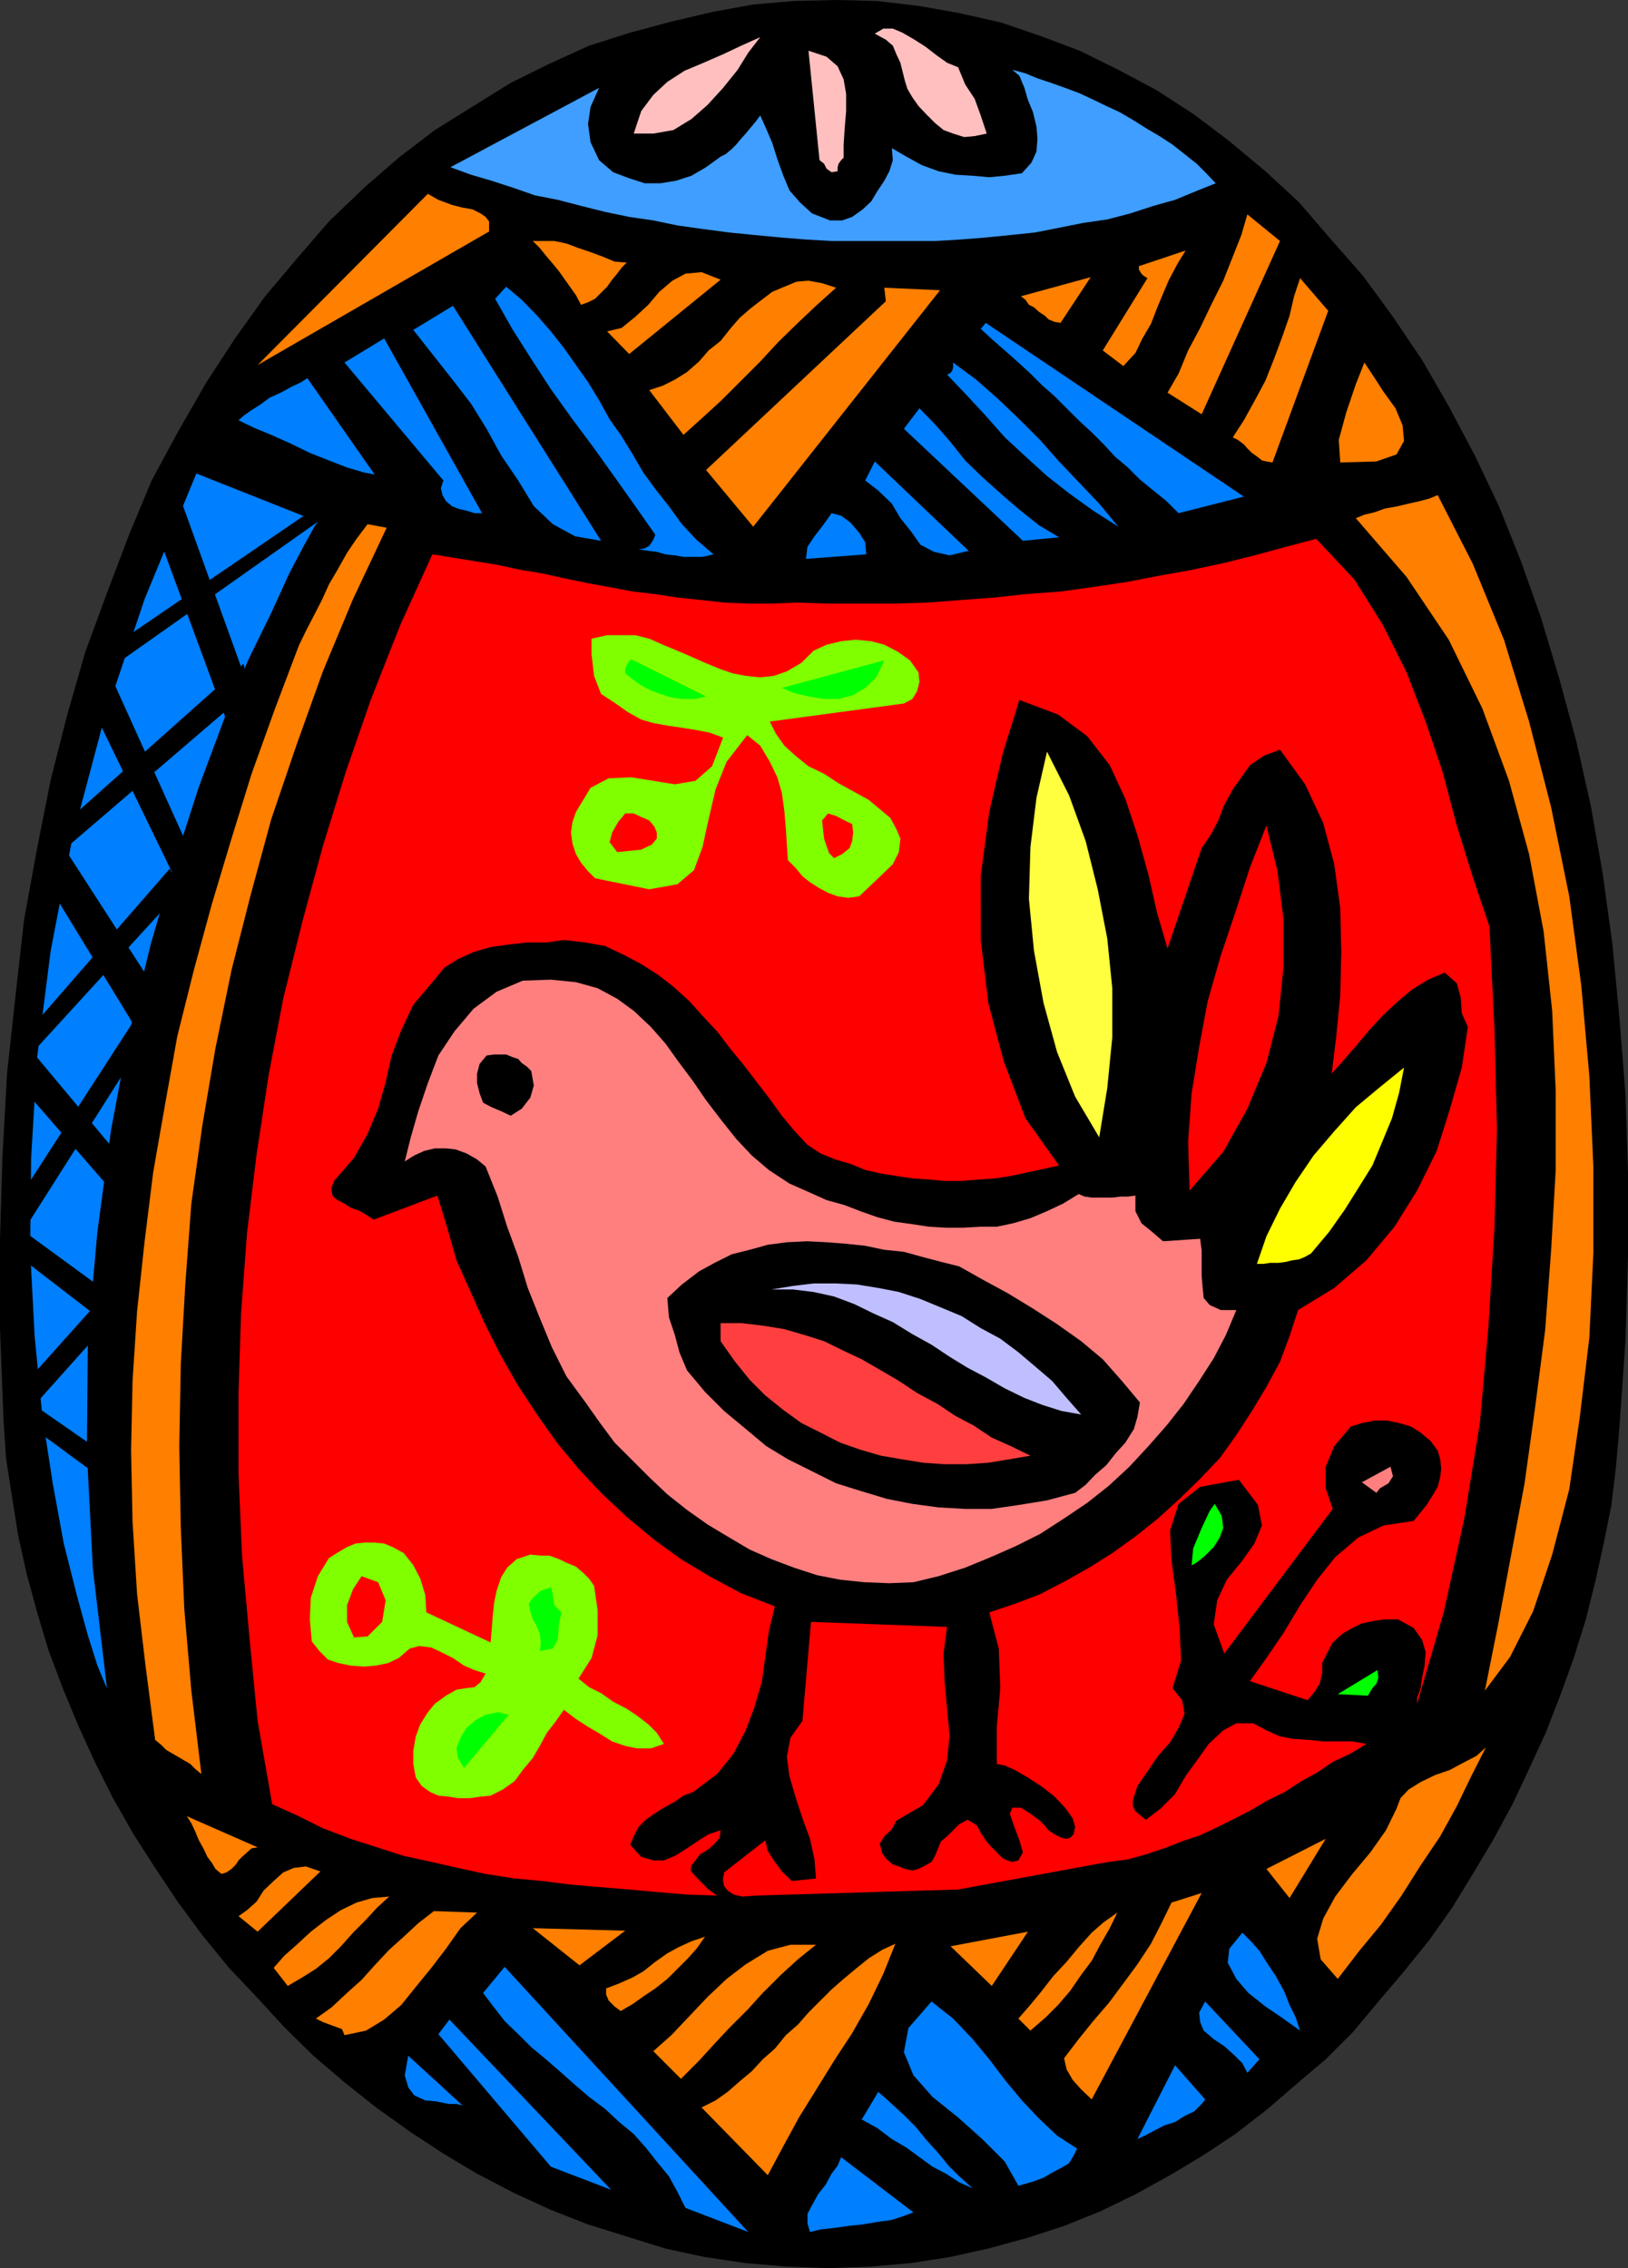 <svg xmlns="http://www.w3.org/2000/svg" width="324.199" height="451.699"><rect width="100%" height="100%" fill="#333333" stroke="none"/><path d="m164.898 451.7 8.403-.302 8.097-.699 7.704-1.199 7.699-1.7 7.699-2.1 7.398-2.4 7.204-2.902 7-3.398 6.898-3.8 6.5-3.9 6.5-4.3 6.2-4.8 5.8-5 6-5.098 5.5-5.5 5-6 5.102-6 5-6.204 4.597-6.5 4.102-6.699 4-6.699 3.898-7.2 3.301-7 3.398-7.402 2.903-7.5 2.597-7.199 2.403-7.699 1.898-7.602 1.7-7.699 1.5-7.5.902-7.597.699-8 1.2-17.204.5-16.796v-16.403l-.5-15.597-1.2-15.301-1.398-14.7-1.903-13.902-2.398-13.699-2.903-12.898-3.398-12.5-3.602-12-4-11.301-4.398-11-4.8-10.102-5.2-9.8-5.3-9.2-5.802-8.597-6-8.204-6.5-7.398-6.199-7.2L252 34.103l-7.2-6-7-5.301L230.399 18l-7.699-4.102-7.7-3.796-7.7-2.903-7.902-2.699L191 2.602l-7.898-1.403-8.403-1L166.5 0l-8.398.2L150 .897l-8.2 1.5-8.1 1.903-8.2 2.199-8.2 2.602-7.902 3.597L101.7 16.5l-7.398 4.602-7.7 4.796-7.203 5.5-6.898 6-7 6.704-6.2 7.199L52.8 59l-6 8.398-5.8 8.903-5.5 9.597-5.3 9.801-4.5 10.801-4.4 11.602L17 129.8l-3.602 12.5-3.296 13-2.704 13.597-2.597 14.204-1.7 15.097L1.398 213.8.5 230.1 0 246.899V264.5l.7 18.2.5 7.698 1.198 7.704 1.204 7.597 1.699 7.7 2.097 7.703 2.204 7.398 2.898 7.7 3.102 7.5 3.296 7.198 3.602 7.204 4.102 7.199L30.898 372l4.602 6.898 4.8 6.5 5.302 6.5 5.5 5.801 5.5 6 5.796 5.7 6.204 5.3 6.296 5 6.704 4.801 6.699 4.398 6.699 4 7.5 3.903 7.2 3.3 7.402 2.899 7.699 2.398 7.699 2.403 7.898 1.699 8.102 1.2 8.2.698 8.198.301"/><path fill="#ff7f00" d="m295.7 336.7 2.6-13 2.598-13.9 2.704-14.402 2.097-15.097 2-15.403 1.2-16L309.8 233v-15.8l-.7-15.9-1.703-15.8-2.898-15.398-4-14.602-5.3-14.398-6.7-13.704-8.398-12.5L270 103.2l1.7-.699 2.1-.5 1.9-.7 2.698-.5 2.102-.5 2.2-.5 1.902-.5 1.699-.698 7 13.699 6.199 15.097 5 16.301 4.398 17.102L312.5 178.5l2.398 17.8 1.602 18 .8 18v17.302l-.8 16.796-1.898 15.801-2.102 14.403-3.398 13-3.801 11.296-4.602 9.102-5 6.7"/><path fill="red" d="m150.7 377.5 40.1-1.2 26.098-4.8 3.903-.7 3.8-.5 3.598-1 3.602-1.198 3.597-1.403L239 365.5l3.602-1.7 3.398-1.698 3.102-1.602 3.398-2 3.3-1.602 3.4-2.199 3.1-1.699 3.098-2.102L269 349.2l3.102-1.898-2.801-.5H263.5l-2.898-.301-3.102-.2-2.602-.5-2.699-1.198-2.597-1.403h-3.403l-2.597 1.403-2.903 2.699-2.199 3.097-2.398 3.301-2.102 3.602-2.898 2.898-2.903 2.2-.898-.7-1.2-1-.5-1v-1.2l.899-2.8 2-2.9 2.102-3.1L233 347l1.7-2.898 1.198-2.801-.5-2.7-1.898-2.402 1.7-5.5-.302-6.5-.699-6.699-.898-6.7-.301-6 1.7-5.3 4.3-3.398 7.7-1.403 3.8 5 .8 4.102-1.5 3.597-2.402 3.403-3.097 3.8-1.903 4.098-.699 4.801 2.102 5.8 21.597-28.8-1.398-4.102v-4.296l1.7-4.102 3.3-3.898 2.2-.704 2.6-.5h2.4l2.402.5 2.398.704 1.898 1.199 2 1.699 1.403 1.898.5 1.704.199 1.898-.2 1.7-.5 1.902-1 1.699-1.198 1.898-1.204 1.5-1.398 1.7-6 .902-5 2.398-4.602 3.903-3.597 4.5-3.403 5.097-3.296 5.5-3.403 5-3.3 4.602 11.5 3.8 1.402-1.703 1-1.597.5-2.2V331.2l1.199-2.398.898-1.7 1.903-1.703 2-1.199 1.898-.898 2.403-.5 2.097-.301h2.7l3.101 1.7 1.7 2.402.698 2.398-.199 2.7-.5 2.402-.3 2.097-.7 1.903v1.199l5.301-18.2 4.102-18.703 3.097-19 1.7-19.199 1.203-19.699.5-19.602-.5-20-1-20.398-3.301-9.8-3.2-10.302-2.8-10.597-3.403-10.102-3.796-9.8-4.801-9.598-5.602-8.903-7.597-8.097-6 1.597-6.301 1.704-6 1.5-6.5 1.398-6.7 1.2-6.203 1.198-6.699 1-6.5.903-6.699.5-6.5.699-6.7.5-6.5.5-6.698.2h-13.204l-6.296-.2-4.801.2H149l-4.8-.2-4.5-.5-4.802-.5-4.597-.7-4.301-.5-4.8-.902-4.302-.796-4.398-.903-4.5-1-4.3-.699-4.598-1-8.602-1.398-4.398-.704-6.403 14.102-5.8 14.7-5 14.402L64.3 168.5l-4.102 15.102-3.8 15.296-2.899 15.204-2.398 15.796-1.903 15.602L48 261.602l-.5 15.796V293.5l.7 16.3 1.5 16.598 1.6 16.301 2.9 16.602 5.3 2.398 4.8 2.403 5.5 2.097 5.302 1.7 5.296 1.703 5.5 1.199L91.2 372l5.5 1.2 5.801.902 5.5.5 5.5.699 5.8.5 6 .5 5.5.5 6 .5 6 .199-.3-.2-1.398-1-.704-.698-.699-.704-1.199-1.199-1-1.199.2-1 .8-1 .898-1.2 1.5-.902 1.403-1.199 1-1.199.199-1.5-2.398.8-1.903 1.2-2.398 1.602-2.403 1.5-2.199.898h-2.097l-2.403-.7-2.199-2.402.7-1.699 1-1.898 1.402-1.403 1.699-1.199L132.2 360l2.2-1.2 1.703-1.198 1.898-.704 4.8-3.597 3.302-4.102 2.398-4.597 1.7-4.5 1.5-5.102.698-5 .704-5.102 1.199-5-6.7-2.597-6-3.2-6-3.601-5.5-4-5.3-4.398-5.102-4.801-4.5-4.801-4.3-5.2-4.098-5.8-3.903-6-3.296-5.8-3.102-6.2-2.898-6.5-2.704-6L89 244.3l-1.898-6.198-12.704 4.796-1.199-.796-1.5-.903-1.898-.699-1.2-.8-1.402-.7-1-.898-.199-1.5.5-1.403 4-4.597 2.7-4.801 2.1-5 1.5-5.301 1.2-5.3 1.898-5 2.403-5.098 3.8-4.5 2.399-2.903L91.2 191l3.1-1.398 3.4-1 3.6-.5 3.598-.403h3.801l3.602-.5 4.3.5 3.899.7 3.602 1.703 3.597 1.898 3.301 2.102 3.102 2.398 3.199 2.898 2.597 2.903 2.903 3.097 2.597 3.403 2.704 3.3 2.597 3.399 2.403 3.102 2.597 3.597 2.403 2.903L160.8 228l2.597 1.7 2.903 1.198 3.097.903L172.3 233l3.097.7 3.102.5 3.398.5 3.102.198 3.102.301h3.199l3.597-.3 3.102-.2 3.3-.5 3.2-.699 3.3-.7 3.098-.698-6.699-9.403-4.3-11.3-3.098-11.7-1.5-12.5V174.5l1.7-12.8 2.7-11.7 3.3-10.602 7.7 2.903 5.8 4.3 4.5 5.797 3.102 6.704 2.398 7.199 2.2 7.898 1.698 7.5 2.102 7.2 6.8-20 1.9-2.797 1.402-2.704 1.199-3.097 1.699-3.102 1.7-2.398 1.698-2.403 2.801-1.898 3.2-1.2 5 6.9 3.601 7.698 2.2 8.204 1.198 8.796.204 8.704-.204 8.597-.796 8.2-.903 7.402 2.602-2.903 2.398-2.796 2.7-3.204 2.601-2.796 2.898-2.704 2.903-2.398 3.097-1.898 3.301-1.403 2.403 2.102.796 2.898.204 3.102 1.199 2.699-1.2 8.102L288.7 221l-2.597 8.2-3.903 7.902-4.5 7.199-5.597 6.699-6.403 5.5-7.199 4.398-1.7 5.204-1.902 5.097-2.699 5-2.898 4.801-3.102 4.8-3.3 4.598-3.9 4.102-4.102 4-4.296 3.898-4.5 3.602-4.602 3.3-4.602 2.9-4.796 2.698-5 2.602-5 1.898-5.102 1.704 1.898 7.199.301 7.898-.699 7.7v7.402l1.602.3 2 .899 2.597 1.5 2.903 1.898 2.398 1.903 2.102 2.199 1.5 2.102.5 1.699-.301 1.5-.7.699-.703.2-1-.2-1.398-.7-1.2-.8-.698-.898-1-1-1.903-1.403-1.898-1.199h-1.7l-.5 1.2.7 2.1 1.199 3.2.7 2.398-.9 1.602-1.198.3-1-.3-.903-.398-1.199-1.204-1.2-1.199-1-1.199-1-1.5-.698-1.398-1.903-1.204-1.699.903-2.398 2.398-1.204 1-.5 1.2-.699 1.703-.699 1.199-1.2.699-1.402.7-1.199.3-1.5-.3-1.199-.5-1.2-.4-1.198-1-.903-1.198-.5-1.903.903-1.5 1.5-1.398.898-1.7 5.3-3.101 3.098-4.102 1.704-4.796.5-5-.5-5.301-.5-5.5-.204-5.5.704-5.301-27.102-1-1.7 19.7-2.402 3.402-.699 3.796.5 3.801 1.2 4.102 1.402 4.3 1.5 4.098.898 4.102.301 3.8-4.8.5-2-1.902-1.598-2.199-1.204-1.898-.5-2.102-8.199 6.398v.301l-.199.7v.703l.2 1 .698.898 1.204.8 1.699.4 2.898-.2"/><path fill="#ff7f00" d="m266.898 92.102-.296-4.5 1.5-5.5L270 76.5l1.7-4.3 1.6 2.402L275.5 78l2.398 3.3 1.403 3.4.3 3.1-1.5 2.7-4 1.398-7.203.204"/><path fill="#ff0" d="m261.102 249.602-1.204.699-1.199.5-1.398.199-1.2.3-1.5.2h-1.703l-1.199.2h-1.398l1.898-5.5 2.7-5.5 3.101-5.302 3.602-5.296 4.097-4.801L270 220.5l4.8-4 4.802-3.898-1 5.097-1.403 5-1.898 4.602-2 4.8-2.801 4.5-2.7 4.297-3.1 4.403-3.598 4.3"/><path fill="#ff7f00" d="M266.398 394.102 263 390.199l-.7-4.097 1.2-4 2.398-4.403 3.403-4.5 3.597-4.3L276 364.5l2.102-4.3.796-2.098 1.602-1.704 2.398-1.5 2.903-1.398 2.898-1 2.602-1.398 2.699-1.403 1.898-1.699-2.898 5.7-2.898 6-3.301 6-3.903 5.8-3.796 6-4.102 5.8-4.3 5.2-4.302 5.602m-13-302-1.199-.204-.898-.199-1-.8-1-.7-.903-.898-.699-.801-1.199-.898-1-.5 2.2-3.403 2.1-3.8L252 75.8l1.7-4.301 1.6-4.3 1.5-4.302.9-3.898 1.198-3.602 5.602 6.5-11.102 30.204"/><path fill="#ff7f7f" d="m274.102 297.3-2.903-2.1 5.7-3.098.5 1.898-.899 1.398-1.7 1-.698.903"/><path fill="#ff7f00" d="m232.5 78.2 2.2-3.802 1.902-4.597L239 65.3l2.2-4.602 2.402-4.8 1.898-4.797 1.7-4.301 1.198-4.102 6.5 5.301-15.597 34.5-6.801-4.3"/><path fill="#0f0" d="m272.398 337.7-6-.302 7.903-4.796.199 1.5-.398 1.199-.801.898-.903 1.5"/><path fill="red" d="m236.898 237.102-.296-9.801.699-9.602 1.5-9.199 1.699-9.102 2.602-9.097 2.898-8.602 2.898-8.898 3.301-8.403 2.2 9.102 1.203 9.602v9.398l-1 9.8-2.403 9.4-3.8 9.1-4.797 8.598-6.704 7.704"/><path fill="#007fff" d="m234.7 102.2-2.4-2.4-2.6-2.1-2.7-2.2-2.398-2.398L222 90.898l-2.2-2.398-2.402-2.398-2.597-2.403-2.403-2.398L210 78.898l-2.398-2.097-2.403-2.403-2.398-2.199-2.7-2.398-2.402-2.102-2.398-2.199 1-1.2 51.398 34.598-13 3.301"/><path fill="#3f9eff" d="m89.7 33.3 29.6-15.8-1.698 3.8-.5 3.4.5 3.6 1.699 3.598 2.8 2.403 3.2 1.199 3.097 1h3.102l3.102-.5 3.097-1 2.903-1.7 2.898-2.1 1-.5 1.2-1 .902-.9 1-1.198.898-1 1-1.204 1-1.199.898-1.199 1.204 2.7 1.199 2.8 1 3.2L156 35l1.2 2.898 2.1 2.403 2.4 2.199 3.6 1.398h2.4l2-.699 2.1-1.5 1.7-1.597 1.2-2L176.101 36l1-1.898.699-2.204-.2-2.398 2.899 1.7 3.102 1.698 3.296 1.204 3.403.699 3.398.199 3.301.3 3.102-.3 3.398-.5 1.898-2.102 1-2.199.204-2.597-.204-2.403-.699-2.898-1-2.403L204 17.5l-1-2.398-1.398-1.204 2.597.704 2.403 1 2.699.898 2.8 1 2.7 1 2.597 1.2 2.903 1.402 2.597 1.199L225.801 24l2.699 1.7 2.398 1.402L233.5 28.8l2.398 1.898 2.403 1.903 1.898 1.898 1.903 2-4 1.602L234 39.8l-4.3 1.2-4.598 1.5-4.602 1.2-4.8.698-4.5.903-5.098 1-4.801.5-5 .5-5 .398-5.102.301h-20.597l-5.102-.3-5-.4-5.3-.5-5-.5-5.302-.698-5-.704-4.796-1-4.801-.699-4.801-1L115.7 41l-4.598-1.2-4.602-.902-4.3-1.5L97.897 36 93.8 34.8l-4.102-1.5"/><path fill="#ff7f00" d="m223.7 72.898-4.098-3.097 8.898-14.403-.8-.5-.4-.398-.5-.8V53l9.302-3.102L234.5 52.5l-1.7 3.2-1.198 2.8-1.204 2.898L229.2 64.5l-1.699 2.898-1.398 2.903-2.403 2.597M252.2 372.2l11.8-6-7.2 11.8Zm0 0"/><path fill="#ff7f7f" d="m181.898 315.102-4.796.199-5-.2-4.801-.5-4.602-.902-4.597-1.5-4.5-1.699-4.301-1.898-4.403-2.602-4-2.398-4.097-2.903-3.903-3.097-3.597-3.403-3.301-3.3-3.602-3.598-2.898-3.903-2.898-4.097-3.801-5.2-2.903-5.8-2.398-5.801-2.398-6-1.903-6.2-2.199-6-1.898-6-2.403-6L95 230.899l-2.102-1.199-2.199-.8-1.898-.2h-2.2l-2.101.5-2 .903-1.898 1.199L81.8 226.5l1.5-5.2 1.898-5.6 2.102-5.5 3.199-4.802 3.8-4.5 4.598-3.398 5.204-2.2 5.597-.198 5 .5L119 196.8l3.898 2.097 3.301 2.403 3.403 3.199 2.898 3.3 2.8 3.9 2.7 3.6 2.602 3.802 2.898 3.796 3.102 3.903 3.097 3.3 3.403 2.899 4.097 2.7 4.301 1.902 3.102 1.398 3.597 1 3.102 1.2 3.398 1.198 3.403.903 3.597.5 3.301.5 3.398.199h3.301l3.602-.2h3.199l3.3-.698 3.4-1 3.3-1.403 3.2-1.5 3.1-1.898 1.2.5 1.398.199h4.102l1.7-.2h1.402l1.5-.198v3.097l1.199 2.403 2.097 1.699 2.204 1.898 7.398-.5.3 2.403v5l.2 2.398.2 2 1.198 1.398 2.204 1h3.097l-2.097 5-2.403 4.602-2.898 4.5-3.102 4.602-3.398 4.296-3.602 4.102-3.8 4.102-4.098 3.796-4.301 3.403-4.602 3.097-4.796 3.102-4.801 2.398-5 2.204-5.102 2.097-5.3 1.7-5 1.203"/><path fill="#007fff" d="m247.398 384.898 1.704 1.704 1.699 1.898 1.699 2.7 1.602 2.402 1.699 3.097 1 2.602 1.199 2.398.898 2.7-1.398-1-2.398-1.7-3.102-2.097-3.398-2.704-2.403-2.796-1.699-3.204.3-2.796 2.598-3.204m1 27.902-1-1.902-1.699-1.699-1.898-1.699-2.102-1.398-2-1.704L239 402.7l-.2-1.898 1.2-2.2 10.8 11.5-2.402 2.7M222.7 104.898l-5-3.199-4.598-3.3L208.5 94.8l-4.3-3.903-4.098-3.796L196.3 82.8l-3.801-4.102-3.898-4.097.5-.204.5-.5.199-.699v-1l4.597 3.403 4.301 3.796L203 83.5l4.102 4.102 3.796 4.296L214.801 96l4.097 4.3 3.801 4.598"/><path fill="#ff7f00" d="m211.2 64.3-1.2-.198-1.2-.5-.698-.704-1.204-.796-1-.903-1-.5-.699-1-.898-.699 13.898-3.8-6 9.1m6.199 353.802-2.097-2-1.7-1.903-1.203-2.097-.5-2.204 2.903-3.796 2.898-3.602 3.102-3.602 2.898-3.898 2.801-3.8 2.7-4.098 2.1-4.102 2-4.102 6-1.898-21.902 41.102"/><path fill="#ffff3f" d="m218.898 226.5-4.796-8.102-3.602-8.898-2.7-9.8-1.902-10.4-1-10.3.301-10.3 1.2-9.802 2.101-9.199 4.398 8.7 3.301 9.101 2.403 9.602 1.898 9.796 1 9.903v9.8l-1 10.098-1.602 9.801"/><path d="m214.102 297.3-5.602 1.5-5.5.9-5.5.8h-5.3l-5.302-.3-5.199-.7-5.097-1-5.301-1.602-4.801-1.5-9.602-4.796-4.296-2.602-4.301-3.602-4.102-3.398-3.8-3.8-3.598-4.302-1.5-3.597-.903-3.403-1.199-3.597-.3-3.801 2.902-2.7 3.398-2.6 3.102-1.7 3.398-1.7 3.602-.902 3.597-1 3.801-.5 4.102-.199 3.8.2 3.899.3 3.8.403 3.802.796 3.898.403 3.602 1 3.796 1 3.602.898 4.8 2.7 4.802 2.601 5.097 3.102 4.801 3.097 4.8 3.403 4.302 3.597 3.796 4.301 3.602 4.3-.5 2.9-.7 2.402-1.698 2.699-1.903 2.097-1.898 2.403-2.2 1.898-1.902 2-2.097 1.602"/><path fill="#007fff" d="m226.5 426 7.5-14.7 6 6.802-.7.898-1.5 1.5-1.902.898-1.898 1.204-2.2.699-1.902 1-1.898 1-1.5.699M180 85.398l3.102-4.097 3.097 3.199 2.903 3.3 3.097 3.9 3.403 3.3 3.796 3.398L203 101.5l3.898 3.102 4 2.398-7.199.7L180 85.397"/><path fill="#ffbfbf" d="m196.5 26.602-2.398.5L192 27.3l-2.2-.7-1.902-.703L186.2 24.5l-1.699-1.7-1.602-1.698-1.199-1.704-1-1.699-.5-1.597-.5-2-.398-1.602-.801-1.7-.7-1.698-1.402-1.204L174.2 6.7l1.7-1h1.902l1.898.801 2.403 1.398 2.199 1.403L186.5 11l2.102 1.5 2.199.898 1.398 3.403 1.903 2.898L195.3 23l1.199 3.602"/><path fill="#bfbfff" d="m215.3 281.7-3.902-.7-3.796-1.2-3.602-1.402-3.898-1.898-3.801-2.2-3.602-1.902-3.597-2.199-3.602-2.398-3.8-2.102-3.9-2.398-3.8-1.7-3.898-1.902-4-1.5-4.102-.898-4.102-.5h-4.296l4.296-.7 4.102-.5h4.3l4.302.2 4.296.699 4.102.8 4.3 1.4 4.098 1.698 4.102 1.704 3.8 2.398 3.9 2.102 3.6 2.699 3.302 2.8L209.5 275l2.898 3.398 2.903 3.301"/><path fill="#ff7f00" d="M205.2 404.398 202.8 402l2.098-2.398 2.403-2.903 2.398-3.097 2.7-2.903 2.402-2.898 2.597-2.903 2.403-2.097 2.699-1.903L221 384l-1.898 3.3-1.704 3.2-2.097 2.8-2.2 3.2-2.402 2.8-2.398 2.4-3.102 2.698"/><path fill="#007fff" d="m172.3 95.7 1.9-3.802 18.698 17.801-3.796.903-3.102-.704-2.7-1.398-1.902-2.7-2.097-2.6-1.7-2.9-2.703-2.6-2.597-2"/><path fill="#ff7f00" d="M140.602 93.602 176.398 60l-.296-2.7 11.097.5L150 104.899l-9.398-11.296"/><path fill="#ff3f3f" d="M143.5 267.102V263.5h4.102l4.296.5 4.301.7 4.102 1.198 3.8 1.204L168 269l3.602 1.7 3.796 2.198L179 275l3.602 2.398 4.097 2.204 3.602 2.398 3.597 1.898 3.602 2.403 3.8 1.699 3.9 1.898-4.098.704-4.301.699-4.301.3h-4.398l-4.301-.3-4.301-.7-4.102-.703-4.097-1.199-4-1.398-3.903-2-3.796-1.903-3.602-2.597-3.602-2.903-3.097-3.097-2.903-3.602-2.898-4.097"/><path fill="#007fff" d="m202.8 435.3-2.698-4.8-4.5-4.5-4.801-4.3-5.102-4.098-3.8-4.301-1.899-4.602.898-4.8 4.602-5.297 4.3 3.398 3.9 4.102 3.3 4 3.102 4.097 3.398 4.102 3.398 3.597 3.602 3.403 4 2.597-.7 1.403-.902 1.5-1.5.898-1.898 1-1.7 1-1.902.7-1.699.5-1.398.402"/><path fill="#7fff00" d="m180 140.102-26.7 3.597 1.2 2.403 1.7 2.398 2.198 2 2.602 2.102 3.102 1.5L167 156l3.102 1.7 2.898 1.6 2.398 2 1.903 1.598 1.199 2.204.8 1.898-.3 2.7-1.2 2.402-2.902 2.796-3.796 3.602-2.204.3-2.097-.3-1.903-.7-1.699-.902-1.898-1.199-1.5-1.199-1.403-1.7-1.5-1.5-.199-3.1-.199-3.098-.3-3.602-.5-3.602-.9-3.097-1.5-3.102-1.902-3.199-2.597-2.102-4.102 5.301-2.199 5.5-1.398 6-1.204 5.5-1.699 4.602-3.3 2.8-5.598 1-8.403-1.703-2.398-.5-1.398-1.398-1.403-1.7-1-1.698L114 168l-.3-2.2.3-2.1.7-2 2.902-4.802 3.597-1.898 4.5-.2 4.403.7 4.296.7 4.102-.7 3.3-2.898 2.2-5.704-2.7-1-2.6-.5-3.098-.5-2.704-.398-2.796-.5-2.403-.7-2.699-1.5-2.398-1.698-2.903-1.903-1.398-3.597-.5-4.301v-3.102l3.097-.699h5.602l2.8.7 2.7 1.198 2.898 1.204 2.801 1.199 2.7 1.199 2.902 1.2 2.597.902 2.602.5 2.898.296 2.704-.296 2.597-.903 2.903-1.699 2.398-2.398 2.602-1.204 2.898-.699 2.898-.3 3.102.3 2.602.7 2.699 1.402 2.398 1.699 1.7 2.398.203 1.903-.5 1.898-.903 1.5-1.699.903"/><path fill="#ff7f00" d="m189.3 387.602 15.4-2.903-7.2 10.801Zm0 0"/><path fill="#ffbfbf" d="m166.8 34.102-1.198.199-1-.7-.5-1-.903-.703L161 10.102l3.602 1.199 2.199 1.898L168 15.801l.5 2.898v3.403l-.3 3.597-.2 3.102v2.597l-.5.5-.5.704-.2.699v.8"/><path fill="#007fff" d="m160.5 111.3.3-2.402 1.4-2.097 1.698-2.2 1.704-2.402 1.898.5 1.898 1.403 1.704 2L172.3 108l.199 2.398-12 .903"/><path fill="#0f0" d="m155.7 137 2.402 1 2.898.7 3.102.5H167l2.7-.7 2.6-1.5 2.2-2.102 1.602-3.398-20.403 5.5"/><path fill="#ff7f00" d="m136.102 86.602-6.801-8.903 2.699-.898 2.398-1.2 2.403-1.5L139.199 72l1.903-2.2 2.398-1.902 1.898-2.398 1.903-2.2 2.199-1.902 2.2-1.699 2.1-1.597 2.4-1 2.402-1 2.398-.204 2.7.5 2.8.903-4 3.597-3.602 3.403L155 68.1l-3.602 3.9-3.796 3.8-3.903 3.9-3.597 3.3-4 3.602"/><path fill="red" d="m167.7 170.102-1.598.796-1-1-.5-1.398-.5-1.5-.403-3.602 1.2-1.398 1.601.5 1.7.898 1.5.704.198 1.699-.199 1.699-.5 1.398-1.5 1.204"/><path fill="#007fff" d="m193.7 435.8-2.7-1.198-2.602-1.704-2.699-1.398-2.597-1.898-2.602-1.903-2.898-1.699-2.903-2.2-3.097-1.698 3.296-5.5 2.704 2.398 2.398 2.2 2.398 2.402 2.102 2.597 2.2 2.403 2.198 2.699 2.102 2.097 2.7 2.403"/><path fill="#ffbfbf" d="m126.2 26.602 1.5-4.5 2.402-3.204 2.796-2.597 3.403-2.2 3.8-1.601L144 10.8l3.602-1.698 3.796-1.704L149 10.5l-2.102 3.398L144 17.5l-3.102 3.398L137.7 23.7l-3.597 2.2-4 .703H126.2"/><path fill="#ff7f00" d="M152.898 433.2 139.7 419.7l2.801-1.4 2.398-1.698 2.403-2.102 2.398-2 2.2-2.398 2.4-2.102 2.199-2.7 2.398-2.1 2.102-2.4 2.398-2.402 2.204-2.199 2.398-2.097 2.398-2L173 390l2.7-1.7 2.6-1.198-2.402 6-2.898 6-3.3 5.796-3.598 5.5-3.403 5.5-3.597 5.801-3.102 5.7-3.102 5.8"/><path fill="#007fff" d="m161.3 444.5-.5-1.7v-1.902l.9-1.699 1.198-2.199 1.5-1.898 1.204-2.204 1.199-1.597.699-1.7 14.398 11-1.898.7-2.398.8-2.903.399-2.898.5-2.903.3-2.796.4-2.704.3-2.097.5"/><path fill="#ff7f00" d="m120.898 66 2.903-.7 2.699-2.198 2.602-2.403 2.199-2.597 2.597-2.204L136.5 54.5l3.2-.3 3.8 1.5-18.2 14.8-4.402-4.5"/><path fill="#007fff" d="m127.2 109.398 1.198-.199.903-.5.8-1.199.399-1-4-5.7-4.102-5.8-4.296-6L114 83.5l-4.3-6-3.9-6-3.8-6-3.398-6 2.199-2.398 3.097 2.597L107 62.9l2.7 3.1 2.6 3.3 2.4 3.4 2.402 3.402 2.199 3.597 2.097 3.801 2.204 3.102L126 90.5l2.102 3.602 2.398 3.296 2.7 3.403 2.6 3.597 2.9 3.102 3.402 2.898-2.204.5h-3.796l-1.704-.296-1.898-.204-1.7-.5-1.698-.199-1.903-.3"/><path fill="#0f0" d="M124.5 134.102v-.903l.3-.699.5-.8.4-.4 14.902 7.4-2.102.5h-2.7l-2.1-.302-2.2-.699-1.898-.699-1.903-1-1.699-1.2-1.5-1.198"/><path fill="#ff7f00" d="m135.602 414-5.5-5.5 3.597-3.2 3.602-3.8 3.597-3.8 3.801-3.598 3.801-2.903 4.398-2.699 4.5-1.2h5.102l-3.602 2.9-3.398 3.1-3.602 3.598-3.097 3.403-3.403 3.398-3.097 3.301-3.102 3.398-3.597 3.602M115.7 60.7l-1-1.9-1.2-1.698-1-1.403L111.3 54l-1.402-1.7-1.199-1.402-1.199-1.5L106.102 48h4.296l2.403.5 2.398.898 2.102.704 2.699 1 2.398 1 2.403.199-1 1-.903 1.199-1 1.2-1 1.402L118.5 59.5l-1.398.7-1.403.5"/><path fill="red" d="m127.7 169.2-4.802.5-1.5-2 .5-1.9 1.204-2.1 1.398-1.7h1.7l1.5.7 1.6.698 1 1.204.5 1.199V167l-1 1.2-2.1 1"/><path fill="#007fff" d="m90.5 76.102-8.2-10.403 7.9-4.8 29.5 46.8-5.2-.898-4.398-2.403-3.801-3.597-3.102-5.102-3.398-5-2.903-5.3-3.097-5-3.301-4.297"/><path fill="#ff7f00" d="m123.602 400.5-1.204-.898-1.199-1.204-.5-1.199V396l2.602-1 2.699-1.2 2.102-1.198 2.398-1.903 2.398-1.699 2.204-1.2 2.597-1.198 2.7-.903-1.7 2.403L137 390l-4.102 4.102L130.5 396l-2.102 1.398-2.398 1.704-2.398 1.398"/><path fill="#007fff" d="m136.5 439.7-1.602-3.2-1.699-3.102-2.398-2.898-2.2-2.8-2.402-2.7-2.898-2.398L120.5 420l-3.2-2.398-2.8-2.403-2.7-2.398-3.1-2.7-2.9-2.402-2.402-2.398-2.898-2.801-2.102-2.7-2.199-2.902 4.301-5.199L149 444.5l-12.5-4.8"/><path fill="#7fff00" d="m132.2 347.3-2.598.9h-2.704l-2.398-.5-2.602-.9-2.398-1.5-2.398-1.402-2.602-1.699-2.2-1.699-1.698 2.398-1.704 2.204-1.398 2.597-1.398 2.403-2 2.398-1.602 2.2-2.398 1.698-2.403 1.204-2 .199-2.097.3h-2.403l-1.898-.3-2-.2-1.602-.703L84 355.7l-1.2-1.7-.5-2.7v-2.6l.5-2.9.9-2.402L85.2 341l1.402-1.7 2.199-1.6 2.097-1.2 2-.3 1.602-.2 1.2-1 1-1.7-2.2-.698-2.102-.903-2.199-1.5L87.801 329l-1.903-.898-2.398-.301-1.898.5-2.204 1.898-2.097 1-2.403.5-2.398.2-2.7-.2-2.402-.5-2.097-.699-1.7-1.7-1.5-1.902-.402-4.398.2-4.3 1.402-4.302 2.199-3.597 1.898-1.2 1.704-1 1.699-.703 1.898-.199h1.7l2.101.2 1.7.703 2.198 1.199 1.903 2.398 1.398 2.7 1 3.3.2 3.403 12.8 6 .2-2.403.203-2.597.296-2.903.5-2.398.903-2.7L101 312.2l1.898-1.699 2.704-.898 2.097.199h1.7l1.902.699 1.699.8 1.7.7 1.402 1.2 1.199 1.198 1 1.403.699 4.8v5.098l-1.2 4.5-2.6 4.102 2.1 1.699 2.4 1.2 2.402 1.698 2.699 1.403 2.097 1.398 2.204 1.7 1.699 1.703 1.398 2.199"/><path fill="#ff7f00" d="m51.3 72.7 33.9-34.098 2.1 1.199 2.7 1 1.898.5 2.204.398 1.597.801 1 .7.7.902v2L51.3 72.699M106.102 384l18.398.5-9.102 6.898zm0 0"/><path fill="#007fff" d="M88.3 95.7 68.603 72.2l7.898-4.802L96 102.2h-1.5l-1.602-.5-1.699-.398-1.199-.5-1.2-1-.698-1.2L87.8 97.2l.5-1.5"/><path d="m101.7 222.2-1.9-.9-1.902-.8-1.699-.898-.699-1.903-.5-2v-1.898l.5-1.903 1.398-1.699 1.5-.199h2.403l1.199.5 1.2.398.698.801 1 .7.903.902.5 2.898-.7 2.403-1.703 2.199-2.199 1.398"/><path fill="#0f0" d="m107.5 328.8.2-1.698-.2-1.704-.7-1.699-.698-1.199-.5-1.602-.301-1.5.8-1.199 1.598-1.398 2-.7.403 1.598.296 2 1.403 1.403-.5 2.398-.2 2.898-1 1.903-2.601.5"/><path fill="#007fff" d="m87.3 405.102 2.2-2.903 32.2 33.903-12-4.602-22.4-26.398"/><path fill="#0f0" d="m92.398 352.102-1.199-2-.3-1.903.8-2.097 1.2-2L94.8 342.5l1.898-1 2.403-.5 2.199.5-8.903 10.602"/><path fill="#ff7f00" d="m40.102 353.3-1.204-1-1-1-1.199-.698-1.199-.704-2.398-1.398-1-1-1.204-1L29 331.898 27.3 317.5l-.902-14.398-.296-14.204.296-13.898.903-13.898 1.5-13.903L30.5 233.5l2.398-13.7 2.403-13.402 3.3-13.199L42.2 180l3.903-13 4-12.898 4.597-12.801 4.801-12.7 1.398-2.902 1.704-3.3 1.5-2.899 1.398-3.102 1.7-2.898 1.902-3.398L71 107.3l2.2-2.903 3.8.704-6.7 14.199-6 14.398L59 148.5l-5 14.7-4.102 15.1-3.796 14.9-3.204 15.6-2.597 15.302-2.2 15.597-1.203 16.102L36 271.699 35.7 288l.3 16.102.7 16.296 1.402 16.301 2 16.602"/><path fill="#007fff" d="m47.5 83.7 1-.9 1.398-1 1.903-1.198 1.898-1.403 2.2-1L58.101 77 60 76.102l1.2-.801L74.601 94.5l-2.102-.398-3.398-1-3.602-1.403-3.8-1.5-3.9-1.898-3.8-1.7-3.398-1.402-3.102-1.5"/><path fill="#ff7f00" d="m68.602 405.3-.5-1.198-1.903-.704-1.898-.699-1.403-.699L66 399.8l3.102-2.902L72 394.301l2.602-2.903 2.898-3.097 2.898-2.602L83.301 383l3.097-2.398 8.602.296L91.7 384l-2.9 4.102-2.902 3.796-3.097 3.801-2.903 3.602-3.398 2.898-3.602 2.2-4.296.902"/><path fill="#007fff" d="m81.3 409.398 10.802 9.903-1.204-.301h-1.597l-2.403-.5-2.199-.2-2.199-1-1.2-1.6-.698-2.4.699-3.902"/><path fill="red" d="m73.2 325.898-2.7.204L69.102 323v-3.3l1.199-3.2L72 313.898l3.3 1.204 1.5 3.597-.698 4.301-2.903 2.898"/><path fill="#ff7f00" d="m57.3 395.5-2.8-3.602 2.102-2.398 2.699-2.398 2.597-2.403L65 382.301l2.898-1.903 3.102-1.5 3.102-.898 3.398-.3-2.398 2.198-2.403 2.602-2.398 2.398-2.403 2.704L65.5 390l-2.602 2.102L60.2 393.8l-2.898 1.699M47.5 381.602l1.7-1.204 1.902-1.699L52.5 376.5l2-1.898 1.898-1.704L58.5 372l2.398-.3 2.903 1-12.5 12-3.801-3.098m-3.398-8.402-1.204-1-.699-1.2-.898-1.2-.801-1.698-.898-1.602-.704-1.7-.796-1.698-.903-1.403 14.102 6.2-1.2.203-.902.796-1 .903-.699.699-.5.8-.898.9-1 .698-1 .301"/><path fill="#0f0" d="m241.898 299.5-1 1.398-1.597 3.403-1.7 4.097-.3 3.301.5-.199 1-.7 1.199-1 1.7-1.698 1.198-1.903.704-1.898-.301-2.403-1.403-2.398"/><path fill="#007fff" d="m39.102 94.3 24.199 9.598-.7 1L60.5 108.7l-2.898 5.5L54 122.102l-4.602 9.398-4.796 11.8-5 13.4-4.801 14.902-4.801 16.5-4.3 17.796-3.598 19.204-2.704 20.199-1.898 21.3-.2 22.598 1.2 23.301 2.8 23.7-.402-.9-1.5-3.6-1.898-6-2.2-8-2.6-10.302-2.2-12L8.398 281.7l-1.5-15.597L6 248.898l.2-18.296L7.397 210.5l2.704-21.2 4.296-22.3 6.204-23.3 8.199-24.4 10.3-25"/><path d="m34.8 96.2 14.9 41.3-4.4 6.5-15.6-42.3 5.1-5.5m-14.698 34.1 18 39.802L36 177.3l-19.898-41 4-6M10.8 165.8l19.7 30.5-4.102 7.4-18-29.5 2.403-8.4M4.3 206.898l20.2 24.204-1.2 7.199-20-23 1-8.403m-3.1 35.704L21.3 257.3v6.398L2.103 248.9l-.903-6.297m2.1 34.795 18 12.5v5.301l-17-12.5-1-5.3"/><path d="m63.3 100.8-43.198 29.5v4.098l43.199-30.5v-3.097M48.5 132.2l-37.7 33.6.9 4.302 38-32.602-1.2-5.3M33.8 173 4.3 206.898l1 4L36 177.301 33.8 173m-7.402 30.7L1.2 242.601l3.102 3.097L27.6 209l-1.203-5.3M21.3 257.3l-18 20.098 1 5.301 17-19v-6.398"/></svg>

